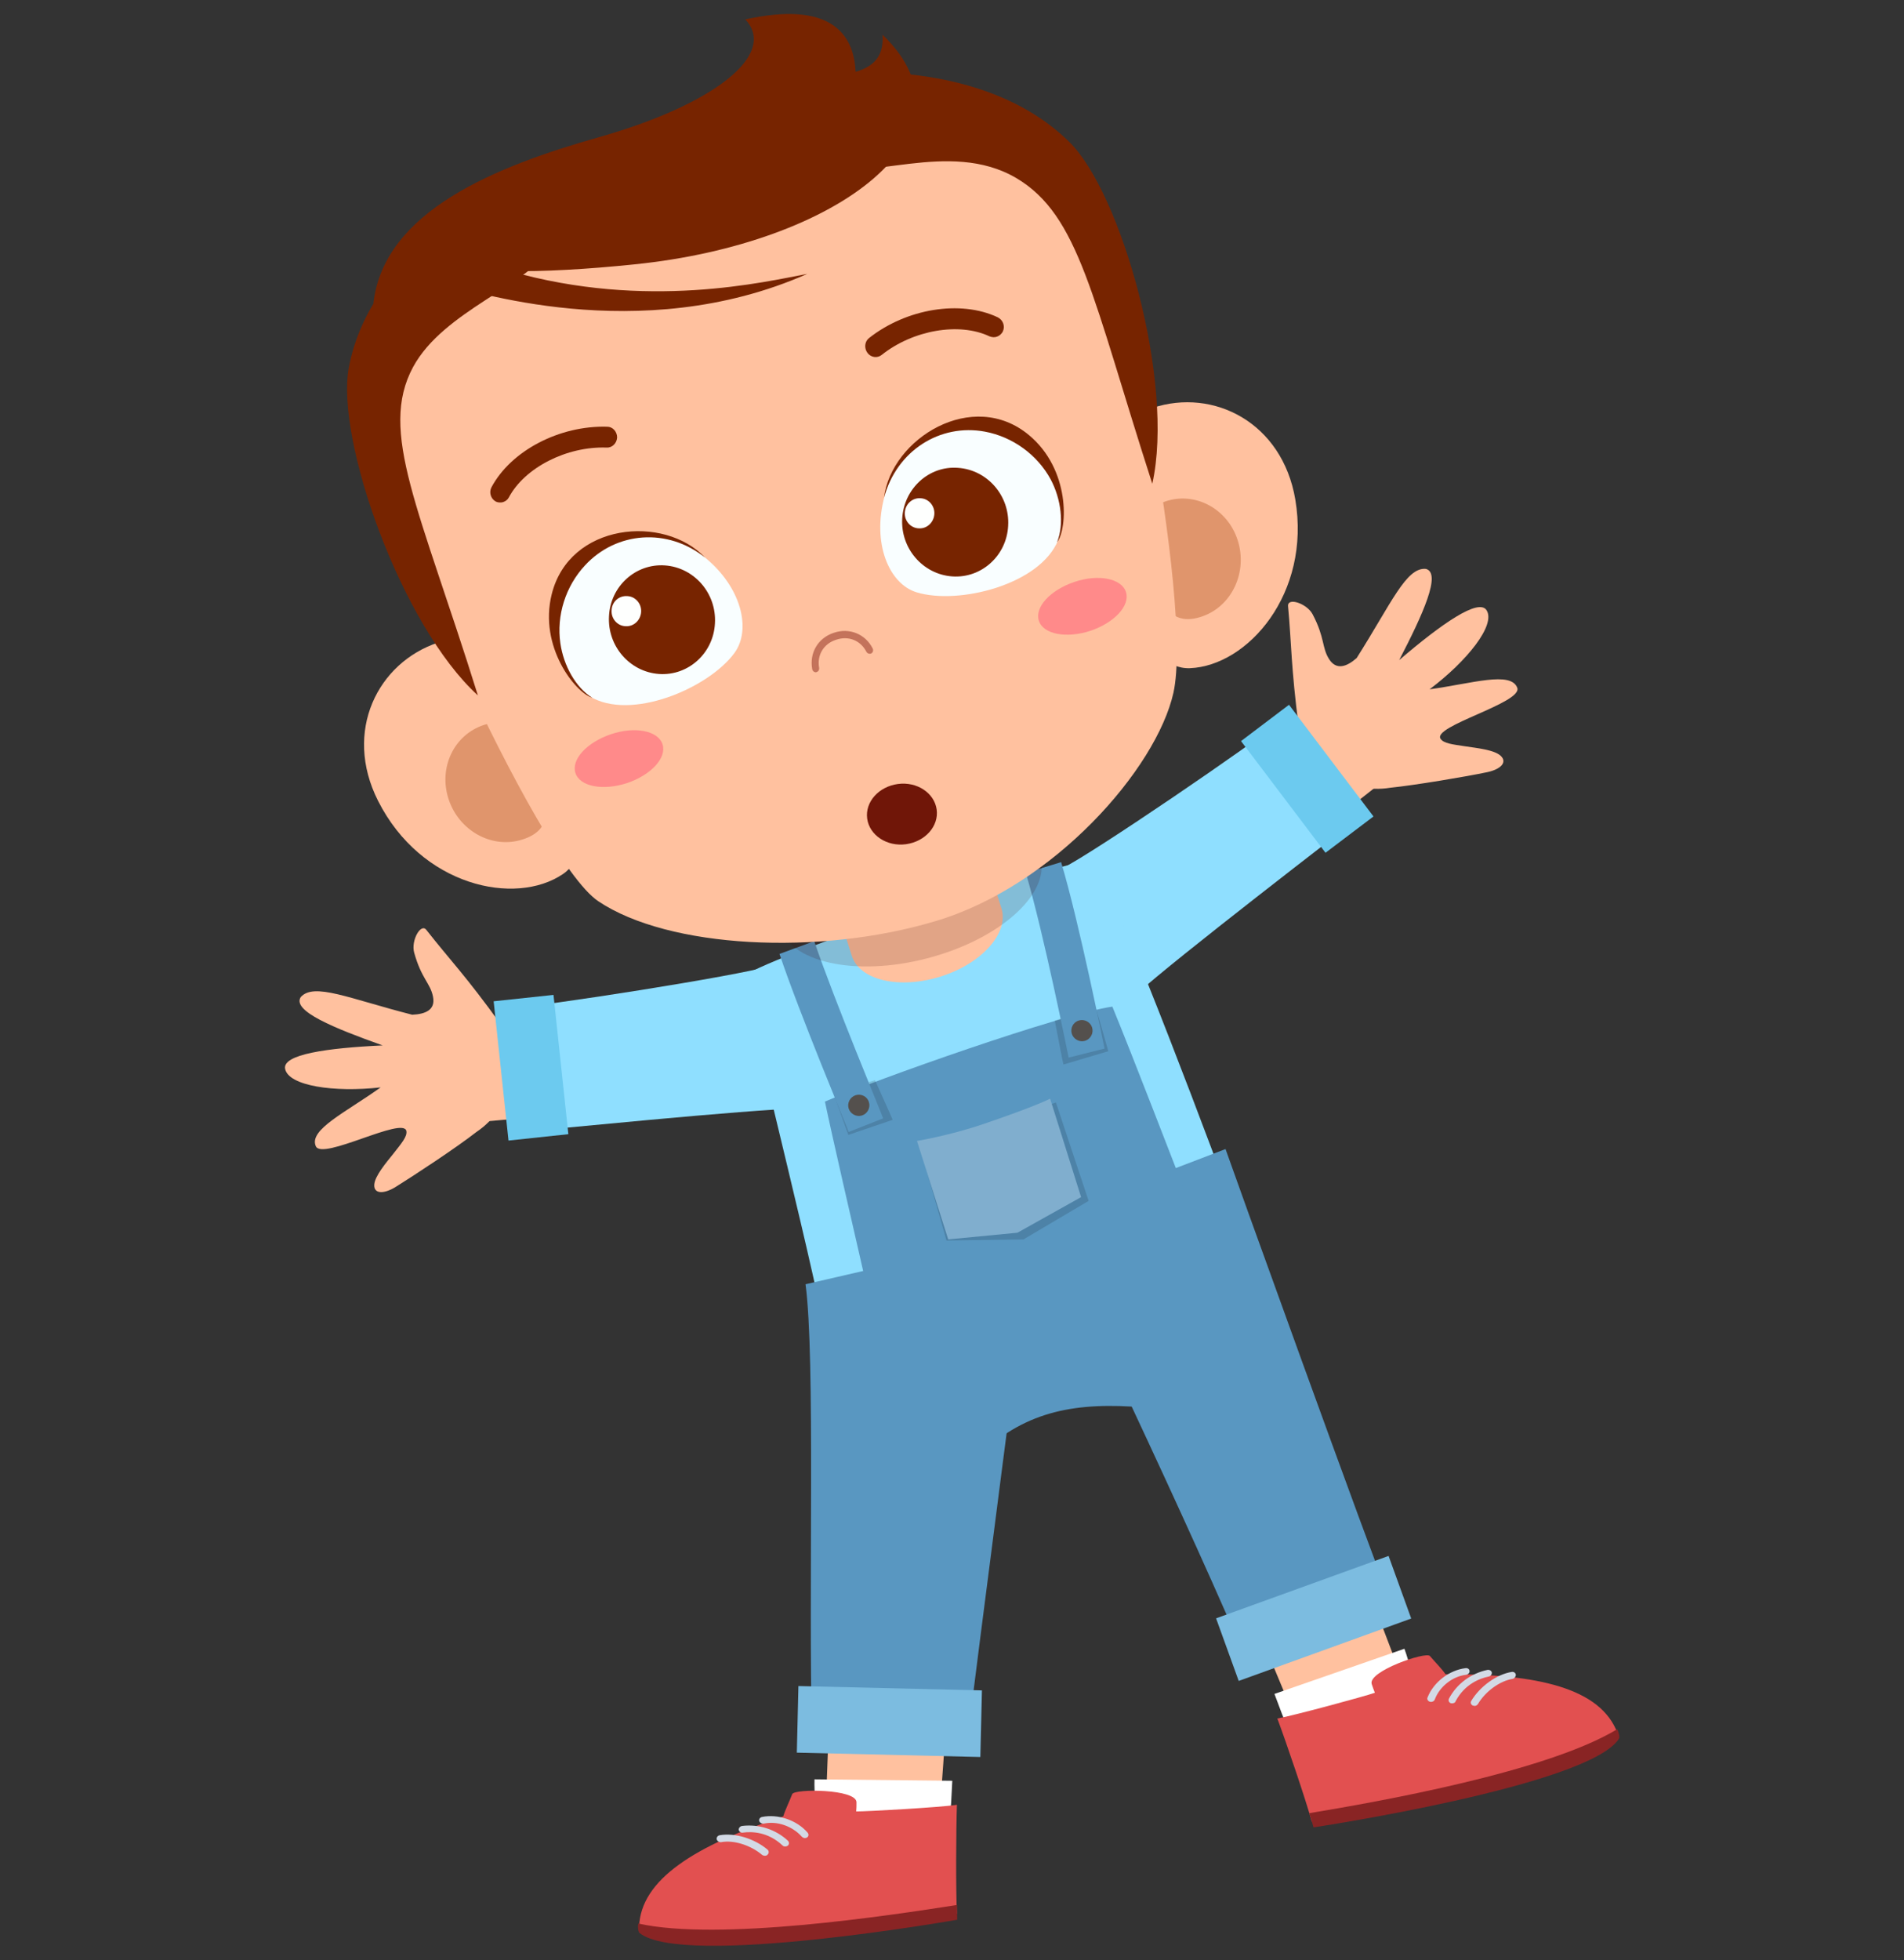 <?xml version="1.0" encoding="utf-8"?>
<!-- Generator: Adobe Illustrator 26.3.1, SVG Export Plug-In . SVG Version: 6.00 Build 0)  -->
<svg version="1.1" id="Layer_1" xmlns="http://www.w3.org/2000/svg" xmlns:xlink="http://www.w3.org/1999/xlink" x="0px" y="0px"
	 viewBox="0 0 657.8 677" style="enable-background:new 0 0 657.8 677;" xml:space="preserve">
<rect x="0" y="0" width="657.8" height="677" fill="#333333" stroke="none"/>
<style type="text/css">
	.st0{fill:#FFC19F;}
	.st1{fill:#8FDFFF;}
	.st2{fill:#6CCAEF;}
	.st3{fill:#5997C1;}
	.st4{opacity:0.14;}
	.st5{fill:#80AECE;}
	.st6{fill:#54504D;}
	.st7{fill:#FFFFFF;}
	.st8{fill:#E25050;}
	.st9{fill:#892424;}
	.st10{fill:#D3DAE5;}
	.st11{fill:#7CBCE0;}
	.st12{opacity:0.16;fill:#440B02;}
	.st13{fill:#E0956C;}
	.st14{fill:#C4735B;}
	.st15{fill:#772400;}
	.st16{fill:#FF8A8A;}
	.st17{fill:#F9FEFF;}
	.st18{fill:#FEFFFE;}
	.st19{fill:#701608;}
</style>
<g>
	<path class="st0" d="M154.3,354.8c-1.4,8.4,0.8,25.6,1.4,33.6c45.5-3.9,68.4-6.4,120.7-10.3c-1.7-12.3-5-26.3-8.8-40
		C242.9,342.9,199,348.6,154.3,354.8z"/>
	<path class="st1" d="M177.7,391.2c10.8-0.9,80.8-8,99.7-8.4c0,0-3.4-27.9-11.5-49.1c-10.6,3.3-78,13.9-90.3,14.6
		C173,361.8,177.7,391.2,177.7,391.2z"/>
	<path class="st0" d="M140.4,390.7c0.3,1.9-1.6,4.1-4.5,7.8c-2.5,3.1-6.4,7.7-6.6,10.7c-0.2,3.2,3.2,3.3,7.2,0.9
		c6.6-4.1,21.2-13.7,28.1-19.1c12.4-8.3,16.8-25.6,8.6-36.9c-12.2-17-18-22.8-25.9-32.9c-1.9-2.5-5.4,3.7-4.2,7.9
		c2.5,9,5.6,10.5,6.5,15.2c0.9,4.6-2.7,6-7.2,6.2c-21.9-5.6-33.9-11.2-38.5-6.1c-3.1,4.8,11.5,10.7,28.3,16.7
		c-19.3,0.9-34.7,3.1-33.7,8.1c1.2,5.9,16.9,8.2,33,6.4c-12,8.6-24.9,14.6-22.4,20.3C111.2,401,139.5,385.4,140.4,390.7z"/>
	
		<rect x="173.2" y="344.7" transform="matrix(0.994 -0.106 0.106 0.994 -38.15 21.583)" class="st2" width="20.8" height="48.4"/>
	<path class="st0" d="M463,238.7c6.8,5.1,16.9,19.2,22,25.5c-35.8,28.3-54.2,42.2-95,75.1c-7.1-10.1-14.4-22.5-21-35.2
		C390.3,290.8,426.1,264.8,463,238.7z"/>
	<path class="st1" d="M470.9,281.3c-8.5,6.7-64.4,49.5-78.4,62.2c0,0-16.6-22.7-25.3-43.7c9.9-4.8,66.4-43.3,75.8-51.2
		C454.1,256.7,470.9,281.3,470.9,281.3z"/>
	<path class="st0" d="M497.7,255.2c1.1,1.6,4,1.9,8.6,2.6c4,0.6,10,1.2,12.2,3.3c2.3,2.2,0,4.6-4.6,5.6c-7.6,1.6-24.9,4.5-33.6,5.4
		c-14.7,2.4-29.7-7.2-31.6-21c-2.7-20.7-2.5-28.9-3.7-41.7c-0.3-3.2,6.5-1,8.5,2.8c4.3,8.2,3.1,11.4,5.7,15.5
		c2.5,3.9,6.1,2.6,9.5-0.4c12.1-19.1,17.1-31.4,23.9-30.8c5.5,1.4-1,15.7-9.2,31.5c14.7-12.6,27.5-21.5,30.2-17.2
		c3.2,5.1-6.7,17.5-19.7,27.3c14.6-2,28.1-6.4,30.3-0.5C526,242.8,494.7,250.8,497.7,255.2z"/>
	
		<rect x="441" y="244.9" transform="matrix(-0.797 0.603 -0.603 -0.797 973.666 211.278)" class="st2" width="20.8" height="48.4"/>
	<path class="st1" d="M429.6,426.6c-10.6-29.3-40.8-109.6-51.6-129.6c-23.6,3.8-106.4,31.1-121.4,40.2
		c5.8,28.2,25.1,102.1,30.6,134.2L429.6,426.6z"/>
	<path class="st3" d="M334.5,599.1c-3.9,0-46.9-1-54-1.1c-1.2-49,1.2-128.9-2.2-154.4l78.5-18.1
		C356.8,425.5,336.1,584.4,334.5,599.1z"/>
	<path class="st3" d="M481.3,555.5c-4.7,2.4-45.6,19.1-49.7,20.5c-18.2-43.8-66.2-145.2-72-154.7l63.8-24.4
		C423.3,396.9,474.3,538.6,481.3,555.5z"/>
	<path class="st3" d="M442.6,493.2c-13-27.1-42.9-107.9-58.3-145.5c-17.8,2.6-81.1,25-99.3,32.8c4.7,22.6,27,117.2,33.2,147.6
		C350.6,476.5,376.6,481.8,442.6,493.2z"/>
	<path class="st0" d="M281.8,290.9l12.5,39.3c2.7,8.4,16.4,11.6,30.7,7.1c14.3-4.5,23.6-15.1,21-23.5l-12.5-39.3L281.8,290.9z"/>
	<polygon class="st4" points="376.1,414.8 353.6,428.1 327,428.5 318,396.8 364.8,380.8 	"/>
	<path class="st5" d="M373.5,413.5l-22,12.3l-23.9,2.3l-10.8-34c0,0,11.5-1.9,23.4-6c17.9-6.1,22.6-8.6,22.6-8.6L373.5,413.5z"/>
	<g class="st4">
		<path d="M364.4,352.5c4.5-1.5,9.3-2.8,14.2-4.2c1.2,3.7,3.9,13.4,4.3,14.8l-15.5,4.6C367,366.1,365.1,356.1,364.4,352.5z"/>
	</g>
	<path class="st3" d="M381.6,362.2c-0.3-1.3-8.6-43-15-64.4l-12.2,3.7c6.2,20.9,14.5,62.4,14.8,63.8L381.6,362.2z"/>
	<path class="st6" d="M370.3,357.1c0.6,1.9,2.7,3,4.6,2.4c1.9-0.6,3-2.7,2.4-4.6c-0.6-1.9-2.7-3-4.6-2.4
		C370.7,353.1,369.7,355.2,370.3,357.1z"/>
	<g class="st4">
		<path d="M302.3,373.1c-4.5,1.3-9.3,3.3-14.1,5.1c1.2,3.7,4.4,12.4,4.9,13.8l15.3-5.2C307.8,385.3,303.8,376.5,302.3,373.1z"/>
	</g>
	<path class="st3" d="M293.2,391c-0.4-1.3-16.8-40.4-23.9-61.5l12-4.4c7,20.6,23.4,59.8,23.8,61.2L293.2,391z"/>
	<path class="st6" d="M300.2,380.7c0.6,1.9-0.5,4-2.4,4.6c-1.9,0.6-4-0.5-4.6-2.4c-0.6-1.9,0.5-4,2.4-4.6
		C297.5,377.7,299.6,378.7,300.2,380.7z"/>
	<g>
		<path class="st0" d="M451.9,603.8c0.5,1.2,36.9-11.2,36.4-12.7c-3.4-10.2-11.3-31.1-13.3-35.7L437.2,569
			C442.5,581.8,448.5,596.1,451.9,603.8z"/>
		<path class="st7" d="M448.7,606.2c0.4,1,44.5-13.1,44-14.3c-3.4-7.8-6.1-18.8-7.5-22.4l-44.9,15.6
			C444,595.2,446.2,600.1,448.7,606.2z"/>
		<path class="st8" d="M499.4,578.3c-1.3-1.9-3.6-4.2-5.4-6.3c-1.4-1.6-21.5,5.3-20.1,9.7c0.4,1.1,0.7,2.1,1.1,3
			c-3.4,1.2-28.1,7.9-33.7,8.9c3.1,8.3,9.7,27.7,11.9,35.6c0,0,88.4-13.9,105.6-30.6C553,583.1,531.2,578.1,499.4,578.3z"/>
		<path class="st9" d="M452.3,626.3c0.6,1.7,1.1,3.4,1.5,4.9c0,0,95.1-14.3,105.5-30.6c0.4-0.6-0.1-2.5-0.6-3.3
			C534.3,612.1,475.8,622.4,452.3,626.3z"/>
		<path class="st10" d="M506.5,578.5c0.7-0.1,1.3-0.7,1.2-1.3c0-0.7-0.7-1.1-1.4-1c-5.6,0.7-11,4.8-13.1,10.1
			c-0.3,0.6,0.1,1.3,0.8,1.5c0.3,0.1,0.5,0.1,0.8,0c0.4-0.1,0.8-0.4,0.9-0.8C497.4,582.5,501.9,579,506.5,578.5z M514.3,579.1
			c0.7-0.1,1.2-0.8,1.1-1.4c-0.1-0.6-0.8-1-1.5-0.9c-5.7,1.2-10.6,4.8-13.3,9.9c-0.3,0.6-0.1,1.3,0.6,1.6c0.3,0.1,0.6,0.1,0.9,0
			c0.4-0.1,0.7-0.3,0.8-0.7C506.1,581.6,511.4,579.7,514.3,579.1z M523.7,578.5c-0.1-0.7-0.7-1.1-1.4-1c-5.2,0.8-11,5-14,10
			c-0.4,0.6-0.1,1.3,0.5,1.6c0.3,0.1,0.6,0.2,1,0.1c0.3-0.1,0.6-0.3,0.8-0.6c2.6-4.4,7.6-8,12-8.7
			C523.2,579.8,523.7,579.1,523.7,578.5z"/>
	</g>
	
		<rect x="422.5" y="547.5" transform="matrix(0.94 -0.34 0.34 0.94 -163.165 187.993)" class="st11" width="63.4" height="23"/>
	<g>
		<path class="st0" d="M323.8,636.5c-0.1,1.3-38.6,1.1-38.6-0.5c0-10.8,0.8-33.1,1.2-38.1l40.2,0.8
			C325.7,612.6,324.5,628.1,323.8,636.5z"/>
		<path class="st7" d="M327.6,637.7c-0.1,1-46.4,1.7-46.2,0.5c0.8-8.5-0.2-19.7,0-23.6l47.6,0.5C328.5,625.9,328,631.1,327.6,637.7z
			"/>
		<path class="st8" d="M270.6,627.4c0.7-2.3,2.1-5.1,3.1-7.7c0.8-1.9,22.1-1.8,22.2,2.8c0,1.2,0,2.2-0.1,3.2
			c3.6,0,29.1-1.4,34.8-2.3c-0.3,8.9-0.4,29.4,0,37.6c0,0-88.3,14.9-109.8,4.6C221.3,649.1,240.4,637.4,270.6,627.4z"/>
		<path class="st9" d="M330.6,658c0,1.8,0.1,3.6,0.1,5.1c0,0-94.7,16.7-109.7,4.6c-0.6-0.5-0.7-2.4-0.5-3.3
			C248.2,670.6,307,661.7,330.6,658z"/>
		<path class="st10" d="M277,634.4c0.3,0.3,0.7,0.5,1.1,0.5c0.3,0,0.5-0.1,0.7-0.2c0.6-0.4,0.7-1.1,0.2-1.7
			c-3.7-4.3-10.2-6.5-15.7-5.4c-0.7,0.1-1.2,0.8-1,1.4c0.2,0.6,0.9,1,1.6,0.9C268.5,628.9,273.8,630.8,277,634.4z M270.3,637.4
			c0.3,0.3,0.6,0.4,1,0.4c0.3,0,0.6-0.1,0.9-0.3c0.5-0.5,0.5-1.2,0-1.7c-4.2-3.9-10-5.8-15.8-5.1c-0.7,0.1-1.2,0.7-1.2,1.3
			c0.1,0.6,0.8,1.2,1.5,1C259.7,632.6,265.3,632.7,270.3,637.4z M249.2,636.3c4.4-0.8,10.2,1.1,14.1,4.4c0.3,0.2,0.6,0.3,1,0.3
			c0.3,0,0.7-0.1,0.9-0.4c0.5-0.5,0.5-1.2,0-1.7c-4.5-3.8-11.2-5.9-16.5-5c-0.7,0.1-1.2,0.7-1.1,1.4
			C247.8,636,248.5,636.4,249.2,636.3z"/>
	</g>
	
		<rect x="275.6" y="583.3" transform="matrix(-1 -2.377040e-02 2.377040e-02 -1 600.427 1196.739)" class="st11" width="63.4" height="23"/>
	<path class="st12" d="M359.5,296.2c3.3,12.7-14.2,28.3-39.1,34.8c-24.9,6.5-47.8,1.4-51.1-11.3c-3.3-12.7,14.2-28.3,39.1-34.8
		C333.3,278.4,356.2,283.5,359.5,296.2z"/>
	<g>
		<path class="st0" d="M130.6,276.6c14.9,29.5,47.4,36.5,63.9,25.3c12.7-8.6,4.8-37.2-1.8-51.4c-8.6-18.7-27.8-33-41.2-28.6
			C130.5,228.8,118.5,252.6,130.6,276.6z"/>
		<path class="st13" d="M155,276.1c3.6,10.9,15,17.2,25.4,13.9c10.4-3.2,9.6-11.3,5.9-22.3c-3.6-10.9-8.8-20.5-19.1-17.3
			C156.8,253.8,151.4,265.2,155,276.1z"/>
		<path class="st0" d="M447.5,172.5c5.5,32.6-16.5,57.5-36.4,58.3c-15.3,0.6-25.9-27.1-29.1-42.4c-4.1-20.2,2.8-43.1,16.2-47.5
			C419.3,133.9,443,146,447.5,172.5z"/>
		<path class="st13" d="M427.6,186.6c3.5,10.9-1.9,22.7-12.2,26.3c-10.3,3.6-14.4-3.4-18-14.4c-3.5-10.9-5.1-21.7,5.2-25.3
			C412.9,169.7,424.1,175.7,427.6,186.6z"/>
		<path class="st0" d="M129.2,148.1c-2,17.7,55.8,148.6,77.5,163.2c24.3,16.3,76.3,18.9,116.4,6.9c40.9-12.1,76.4-52.6,82.3-78.9
			C412.3,208.2,387,82,377.2,69.6C343.8,27.5,280.1,27.4,223,47C169.5,65.3,134.3,102.3,129.2,148.1z"/>
		<path class="st14" d="M282.2,232.1c0.6-0.2,0.9-0.8,0.8-1.4c-0.8-4.4,1.5-8.3,5.8-9.7c4.3-1.5,8.5,0.2,10.5,4.1
			c0.3,0.6,1.1,0.9,1.7,0.6c0.6-0.3,0.8-1.1,0.5-1.7c-2.5-5-8.1-7.3-13.5-5.4c-5.4,1.8-8.4,6.9-7.4,12.5c0.1,0.7,0.8,1.2,1.4,1.1
			L282.2,232.1z"/>
		<path class="st15" d="M173.9,173.4c0.8-0.3,1.5-0.8,1.9-1.6c5.5-10.3,20-17.7,33.8-17.2c1.9,0.1,3.5-1.5,3.6-3.5
			c0-2-1.5-3.7-3.4-3.7c-16.4-0.5-33.2,8.2-40,20.9c-0.9,1.7-0.3,3.9,1.4,4.9C171.9,173.6,173,173.7,173.9,173.4z"/>
		<path class="st15" d="M344.4,116.3c0.9-0.3,1.7-1,2.1-1.9c0.8-1.8,0-3.9-1.8-4.8c-12.9-6.1-31.6-3-44.5,7.2
			c-1.5,1.2-1.7,3.5-0.5,5.1c1.2,1.6,3.4,1.9,4.9,0.7c10.8-8.6,26.8-11.4,37.3-6.4C342.7,116.5,343.6,116.6,344.4,116.3z"/>
		<path class="st16" d="M389,204.5c1.5,4.7-4,10.6-12.3,13.4c-8.3,2.7-16.3,1.2-17.8-3.5c-1.5-4.7,4-10.6,12.3-13.4
			C379.5,198.2,387.5,199.8,389,204.5z"/>
		<path class="st16" d="M228.9,257.1c1.5,4.7-4,10.6-12.3,13.4c-8.3,2.7-16.3,1.2-17.8-3.5c-1.5-4.7,4-10.6,12.3-13.4
			C219.4,250.8,227.4,252.4,228.9,257.1z"/>
		<path class="st15" d="M304.9,12c0.5,7.1-2.7,10.9-9.3,12.8c-0.6-13.4-9-24.5-38.1-18.1C268.9,19,246,36.3,207.2,47.3
			c-35.7,10.1-74.6,25.5-78.2,57.5c7.1-2.7,18.5-7.4,25.5-6.3c6.5,1,66.1,21.9,124.4-3.9c-14.5,2.7-55.4,12.6-102.9-1
			c11.2,0.3,27-0.6,43.3-2.3C289.2,84.2,340.5,46.1,304.9,12z"/>
		<g>
			<path class="st17" d="M305.6,171.4c-4.4,16.2,1.5,30.3,11.1,33.2c14.4,4.4,42.7-2.6,48.9-18.1c6-15-5.8-34.6-25.1-38.2
				C323.6,145.1,309.8,155.7,305.6,171.4z"/>
			<path class="st15" d="M355.5,150.3c-19.4-16.2-47.5,1.1-50.1,21.6c4.4-16.2,19.3-25.7,34.9-22.8c9.6,1.8,18.1,8,22.7,16.5
				c3.6,6.8,4.7,15.4,2.2,21.7C368.9,182.5,369.8,162.2,355.5,150.3z"/>
			<path class="st15" d="M311.7,179.1c-0.6,10.4,7.2,19.3,17.3,20c10.1,0.7,18.8-7.2,19.3-17.5c0.6-10.4-7.2-19.3-17.3-20
				C321,160.8,312.3,168.7,311.7,179.1z"/>
			<path class="st18" d="M312.6,177c-0.2,2.9,2,5.4,4.8,5.5c2.8,0.2,5.2-2,5.4-4.9c0.2-2.9-2-5.4-4.8-5.5
				C315.2,171.9,312.8,174.1,312.6,177z"/>
		</g>
		<g>
			<path class="st17" d="M243.1,192.2c13.1,10.4,16.6,25.3,10.6,33.4c-9,12.2-35.9,23.6-50,14.9c-13.7-8.4-15.6-31.4-2.3-45.8
				C213.2,181.9,230.5,182.1,243.1,192.2z"/>
			<path class="st15" d="M190.6,205.3c6.1-24.7,38.8-27.7,53-12.7c-13-10.4-30.7-9-41.5,2.7c-6.7,7.2-9.9,17.3-8.5,26.9
				c1.1,7.7,5.3,15.3,11,18.8C198.8,239.3,186.1,223.4,190.6,205.3z"/>
			<path class="st15" d="M210.4,212.8c-0.6,10.4,7.2,19.3,17.3,20c10.1,0.7,18.8-7.2,19.3-17.5c0.6-10.4-7.2-19.3-17.3-20
				C219.6,194.6,210.9,202.5,210.4,212.8z"/>
			<path class="st18" d="M211.3,210.8c-0.2,2.9,2,5.4,4.8,5.5c2.8,0.2,5.2-2,5.4-4.9c0.2-2.9-2-5.4-4.8-5.5
				C213.8,205.7,211.4,207.9,211.3,210.8z"/>
		</g>
		<path class="st19" d="M323.6,279.6c0.8,5.8-4,11.1-10.6,12c-6.6,0.9-12.6-3.1-13.4-8.8c-0.8-5.8,4-11.1,10.6-12
			C316.8,269.9,322.8,273.9,323.6,279.6z"/>
	</g>
	<path class="st15" d="M398.1,167.1c-20.8-64.5-25.2-92.7-47-105.6c-23.3-13.7-52.6,2.1-66.8-4.7c-6.9-3.3-5.8-21.7-6.8-30.7
		c14.5-1.8,62.6-5.7,91.8,22.8C387.5,66.6,405.9,132.2,398.1,167.1z"/>
	<path class="st15" d="M165.1,240.2c-20.2-64.7-34.4-91.1-22.4-113.4c10.6-19.6,40.2-28.2,47.9-41.9c3.7-6.7-1.7-17.8-6.2-25.7
		c-12.8,6.9-56.4,27.8-63.9,67.8C115.9,151.9,138.7,216.2,165.1,240.2z"/>
</g>
</svg>
